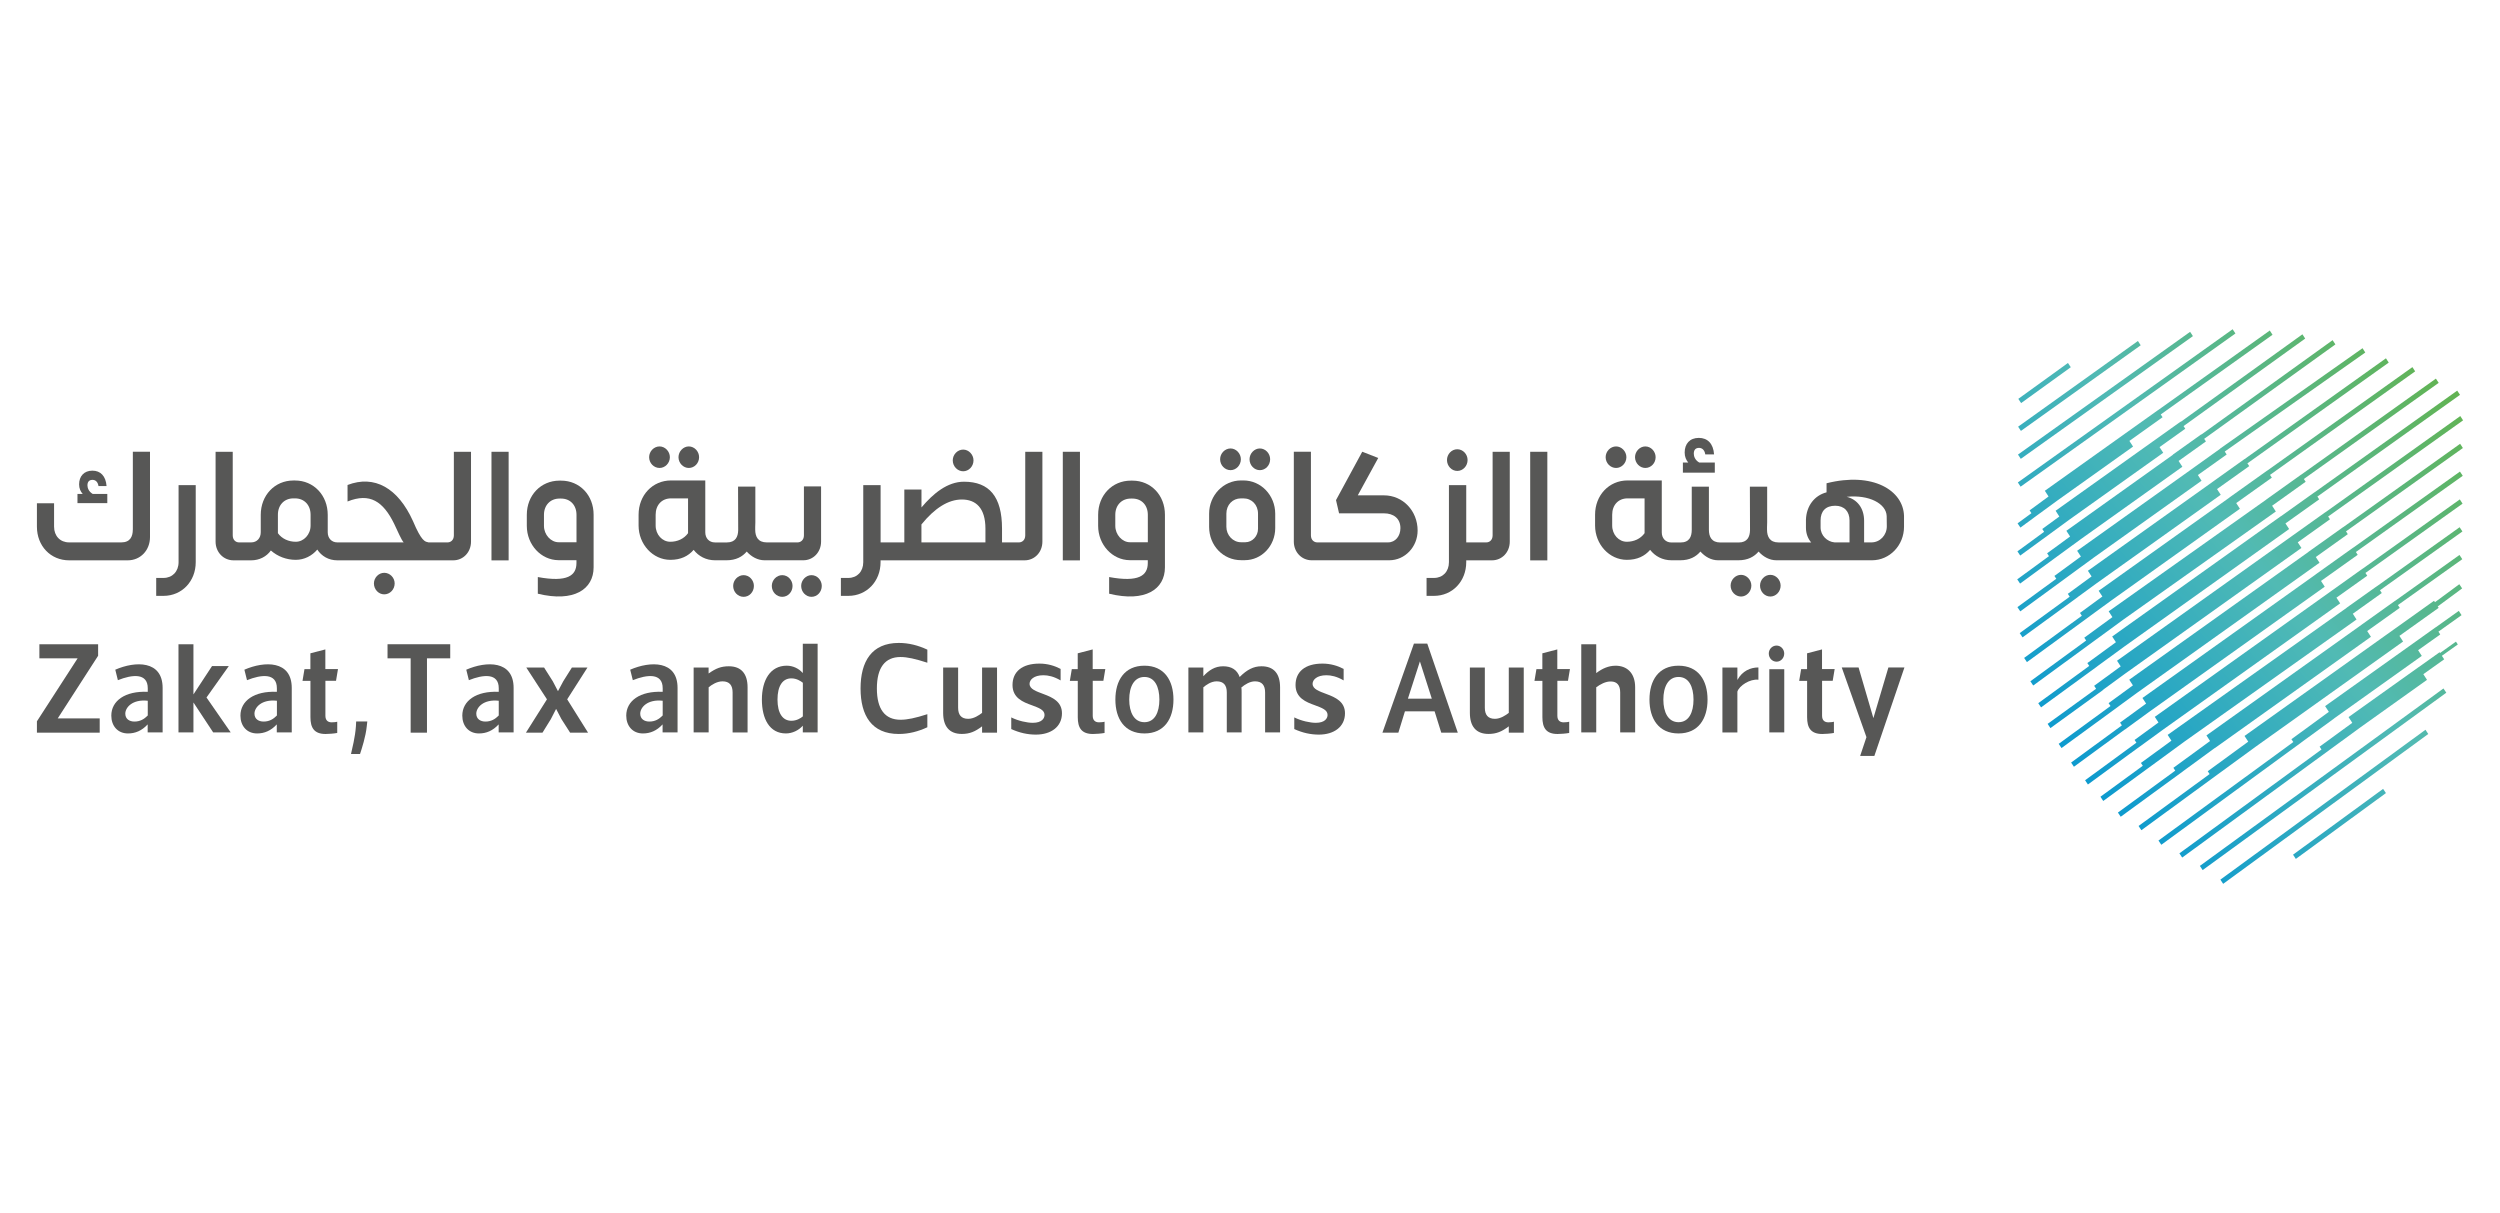 <svg width="237" height="115" viewBox="0 0 237 115" fill="none" xmlns="http://www.w3.org/2000/svg">
<path d="M70.494 54.524C69.955 54.524 69.504 54.995 69.504 55.545C69.504 56.123 69.955 56.58 70.494 56.58C71.033 56.58 71.47 56.123 71.47 55.545C71.47 55 71.033 54.524 70.494 54.524Z" fill="#575756"/>
<path d="M10.172 46.822H8.785C8.405 46.6 8.29 46.244 8.29 46.008C8.29 45.653 8.475 45.491 8.772 45.491C9.068 45.491 9.28 45.699 9.337 46.082H10.102C10.031 45.121 9.523 44.618 8.758 44.618C7.967 44.618 7.499 45.149 7.499 45.921C7.499 46.304 7.64 46.6 7.839 46.822H7.344V47.695H10.172V46.822Z" fill="#575756"/>
<path d="M12.59 50.208C12.59 50.873 12.333 51.419 11.502 51.419H6.553C5.705 51.419 5.126 50.813 5.126 49.926V47.708H3.5V49.926C3.5 51.76 4.799 53.119 6.553 53.119H12.112C13.314 53.119 14.22 52.172 14.22 50.915V42.824H12.594V50.208H12.59Z" fill="#575756"/>
<path d="M16.929 53.295C16.929 54.182 16.337 54.788 15.501 54.788H14.808V56.488H15.501C17.242 56.488 18.555 55.111 18.555 53.295V45.99H16.929V53.295Z" fill="#575756"/>
<path d="M36.424 54.302C35.903 54.302 35.448 54.76 35.448 55.31C35.448 55.887 35.898 56.345 36.424 56.345C36.963 56.345 37.414 55.887 37.414 55.31C37.414 54.76 36.963 54.302 36.424 54.302Z" fill="#575756"/>
<path d="M43.026 50.754C43.026 51.211 42.717 51.419 42.434 51.419H41.714H41.669H40.596V51.405C40.3 51.359 39.959 51.317 39.155 49.409C37.728 46.244 35.492 45.001 32.947 45.976V47.542C35.068 46.683 36.327 47.542 37.361 49.645C37.728 50.412 38.042 51.169 38.267 51.419H32.456H32.297H31.975C31.436 51.419 31.069 51.022 31.069 50.458V48.804C31.069 46.955 29.739 45.551 27.971 45.551H27.816C26.049 45.551 24.719 46.955 24.719 48.804V50.458C24.719 51.022 24.352 51.419 23.813 51.419H23.42H23.278H22.655C22.372 51.419 22.063 51.211 22.063 50.754V42.829H20.437V51.345C20.437 52.352 21.188 53.119 22.134 53.119H23.278H23.42H23.813C24.591 53.119 25.271 52.764 25.678 52.186C26.314 52.75 27.149 53.073 28.042 53.073C28.846 53.073 29.584 52.69 30.079 52.098C30.477 52.717 31.153 53.119 31.975 53.119H32.297H32.456H41.669H41.714H42.969C43.914 53.119 44.652 52.352 44.652 51.345V42.829H43.026V50.754ZM29.443 49.82C29.443 50.68 28.793 51.359 28.042 51.359C27.361 51.359 26.725 51.077 26.345 50.546V48.799C26.345 47.866 26.955 47.246 27.816 47.246H27.971C28.833 47.246 29.443 47.866 29.443 48.799V49.82Z" fill="#575756"/>
<path d="M48.218 42.829H46.592V53.124H48.218V42.829Z" fill="#575756"/>
<path d="M53.194 45.564H53.039C51.272 45.564 49.942 46.955 49.942 48.803V49.852C49.942 51.64 51.285 53.091 52.938 53.105H54.648V53.373C54.648 54.57 53.786 55.221 50.985 54.704V56.284C54.423 57.125 56.274 55.855 56.274 53.784V48.799C56.279 46.955 54.962 45.564 53.194 45.564ZM54.652 51.405H52.956C52.222 51.405 51.568 50.693 51.568 49.852V48.803C51.568 47.888 52.178 47.264 53.039 47.264H53.194C54.056 47.264 54.652 47.884 54.652 48.803V51.405Z" fill="#575756"/>
<path d="M62.527 44.363C63.048 44.363 63.504 43.906 63.504 43.342C63.504 42.797 63.053 42.321 62.527 42.321C61.988 42.321 61.537 42.792 61.537 43.342C61.537 43.906 61.988 44.363 62.527 44.363Z" fill="#575756"/>
<path d="M65.297 44.363C65.836 44.363 66.274 43.906 66.274 43.342C66.274 42.797 65.836 42.321 65.297 42.321C64.776 42.321 64.321 42.792 64.321 43.342C64.321 43.906 64.776 44.363 65.297 44.363Z" fill="#575756"/>
<path d="M76.928 54.524C76.406 54.524 75.951 54.995 75.951 55.545C75.951 56.123 76.402 56.58 76.928 56.58C77.467 56.58 77.904 56.123 77.904 55.545C77.904 55 77.467 54.524 76.928 54.524Z" fill="#575756"/>
<path d="M77.838 51.345V46.109H76.212V50.753C76.212 51.211 75.885 51.419 75.62 51.419H73.459H73.017H72.681C71.859 51.419 71.594 50.873 71.594 50.208V49.959C71.607 49.811 71.607 49.677 71.607 49.543V46.128H69.968L69.981 50.254C69.968 50.892 69.725 51.423 68.907 51.423H68.231H68.103H67.781C67.228 51.423 66.861 51.026 66.861 50.462V45.546H63.622C61.855 45.546 60.538 46.95 60.538 48.799V49.82C60.538 51.594 61.881 53.073 63.552 53.073C64.541 53.073 65.249 52.717 65.757 52.126C66.225 52.731 66.932 53.114 67.781 53.114H68.103H68.231H68.881C69.773 53.114 70.379 52.773 70.79 52.287C71.227 52.777 71.824 53.114 72.473 53.114H73.021H73.463H76.15C77.087 53.119 77.838 52.352 77.838 51.345ZM65.227 50.545C64.846 51.077 64.223 51.359 63.543 51.359C62.778 51.359 62.155 50.679 62.155 49.82V48.799C62.155 47.865 62.748 47.246 63.614 47.246H65.227V50.545Z" fill="#575756"/>
<path d="M74.157 54.524C73.618 54.524 73.167 54.995 73.167 55.545C73.167 56.123 73.618 56.58 74.157 56.58C74.696 56.58 75.133 56.123 75.133 55.545C75.133 55 74.696 54.524 74.157 54.524Z" fill="#575756"/>
<path d="M91.311 44.677C91.832 44.677 92.288 44.219 92.288 43.642C92.288 43.097 91.837 42.621 91.311 42.621C90.772 42.621 90.321 43.092 90.321 43.642C90.321 44.215 90.776 44.677 91.311 44.677Z" fill="#575756"/>
<path d="M97.193 50.754C97.193 51.211 96.883 51.419 96.601 51.419H95.911H95.836H94.992V50.116C94.992 47.085 93.79 45.666 91.386 45.666C89.818 45.666 88.461 46.789 87.356 48.106V46.405H85.73V51.419H84.754H84.595H83.481V45.99H81.837V53.295C81.837 54.182 81.258 54.788 80.423 54.788H79.716V56.488H80.423C82.164 56.488 83.477 55.111 83.477 53.295V53.119H84.59H84.749H95.832H95.907H97.135C98.081 53.119 98.819 52.352 98.819 51.345V42.829H97.193V50.754ZM93.419 51.419H87.352V49.718C88.611 48.166 89.897 47.353 91.183 47.353C92.513 47.353 93.419 48.152 93.419 50.12V51.419Z" fill="#575756"/>
<path d="M102.38 42.829H100.754V53.124H102.38V42.829Z" fill="#575756"/>
<path d="M107.356 45.564H107.201C105.434 45.564 104.104 46.955 104.104 48.803V49.852C104.104 51.64 105.447 53.091 107.099 53.105H108.81V53.373C108.81 54.57 107.948 55.221 105.146 54.704V56.284C108.584 57.125 110.436 55.855 110.436 53.784V48.799C110.44 46.955 109.123 45.564 107.356 45.564ZM108.814 51.405H107.117C106.384 51.405 105.73 50.693 105.73 49.852V48.803C105.73 47.888 106.339 47.264 107.201 47.264H107.356C108.217 47.264 108.814 47.884 108.814 48.803V51.405Z" fill="#575756"/>
<path d="M119.432 44.571C119.971 44.571 120.409 44.113 120.409 43.536C120.409 42.99 119.971 42.514 119.432 42.514C118.911 42.514 118.456 42.986 118.456 43.536C118.456 44.113 118.906 44.571 119.432 44.571Z" fill="#575756"/>
<path d="M116.657 44.571C117.179 44.571 117.634 44.113 117.634 43.536C117.634 42.99 117.183 42.514 116.657 42.514C116.118 42.514 115.667 42.986 115.667 43.536C115.667 44.113 116.123 44.571 116.657 44.571Z" fill="#575756"/>
<path d="M117.877 45.546H117.652C115.982 45.546 114.625 46.95 114.625 48.697V49.954C114.625 51.714 115.955 53.105 117.652 53.105H118.005C119.605 53.105 120.891 51.747 120.891 50.06V48.697C120.887 46.955 119.543 45.546 117.877 45.546ZM119.26 50.134C119.26 50.827 118.721 51.405 118.058 51.405H117.648C116.883 51.405 116.26 50.739 116.26 49.94V48.697C116.26 47.856 116.852 47.246 117.648 47.246H117.873C118.664 47.246 119.26 47.852 119.26 48.697V50.134Z" fill="#575756"/>
<path d="M138.15 44.645C138.689 44.645 139.127 44.174 139.127 43.61C139.127 43.06 138.689 42.589 138.15 42.589C137.611 42.589 137.174 43.06 137.174 43.61C137.174 44.174 137.611 44.645 138.15 44.645Z" fill="#575756"/>
<path d="M141.5 50.754C141.5 51.211 141.19 51.419 140.908 51.419H140.271H140.143H138.999V45.99H137.359V53.295C137.359 54.182 136.78 54.788 135.945 54.788H135.238V56.488H135.945C137.686 56.488 138.999 55.111 138.999 53.295V53.119H140.143H140.271H141.442C142.388 53.119 143.126 52.352 143.126 51.345V42.829H141.5V50.754Z" fill="#575756"/>
<path d="M146.688 42.829H145.062V53.124H146.688V42.829Z" fill="#575756"/>
<path d="M153.205 44.363C153.727 44.363 154.182 43.906 154.182 43.342C154.182 42.797 153.731 42.321 153.205 42.321C152.666 42.321 152.215 42.792 152.215 43.342C152.215 43.906 152.67 44.363 153.205 44.363Z" fill="#575756"/>
<path d="M155.976 44.363C156.515 44.363 156.953 43.906 156.953 43.342C156.953 42.797 156.515 42.321 155.976 42.321C155.455 42.321 155 42.792 155 43.342C155.004 43.906 155.455 44.363 155.976 44.363Z" fill="#575756"/>
<path d="M162.564 43.845H161.08C160.682 43.61 160.572 43.254 160.572 43.004C160.572 42.635 160.757 42.459 161.067 42.459C161.376 42.459 161.606 42.681 161.659 43.078H162.494C162.423 42.043 161.871 41.512 161.049 41.512C160.187 41.512 159.706 42.076 159.706 42.903C159.706 43.3 159.847 43.614 160.046 43.85H159.538V44.811H162.564V43.845Z" fill="#575756"/>
<path d="M165.052 54.495C164.513 54.495 164.062 54.967 164.062 55.517C164.062 56.08 164.513 56.552 165.052 56.552C165.574 56.552 166.029 56.08 166.029 55.517C166.029 54.967 165.578 54.495 165.052 54.495Z" fill="#575756"/>
<path d="M167.827 54.495C167.288 54.495 166.851 54.967 166.851 55.517C166.851 56.08 167.288 56.552 167.827 56.552C168.366 56.552 168.804 56.08 168.804 55.517C168.799 54.967 168.362 54.495 167.827 54.495Z" fill="#575756"/>
<path d="M173.157 45.814V46.673C172.012 46.969 171.248 47.958 171.204 49.261V50.046C171.204 50.592 171.403 51.081 171.699 51.423H169.847H169.52H168.601C167.779 51.423 167.514 50.878 167.514 50.213V49.963C167.527 49.815 167.527 49.681 167.527 49.547V46.133H165.888L165.901 50.259C165.888 50.897 165.645 51.428 164.827 51.428H163.541H163.427H163.091C162.256 51.428 162.004 50.883 162.004 50.217V46.137H160.378V50.217C160.378 50.883 160.152 51.428 159.304 51.428H158.911H158.822H158.455C157.903 51.428 157.536 51.031 157.536 50.467V45.546H154.297C152.53 45.546 151.213 46.95 151.213 48.799V49.82C151.213 51.594 152.556 53.073 154.227 53.073C155.216 53.073 155.923 52.717 156.432 52.126C156.9 52.731 157.607 53.114 158.455 53.114H158.822H158.911H159.291C160.183 53.114 160.788 52.773 161.199 52.287C161.637 52.777 162.216 53.114 162.87 53.114H163.435H163.55H164.805C165.698 53.114 166.303 52.773 166.714 52.287C167.152 52.777 167.748 53.114 168.398 53.114H169.529H169.856H177.461C179.144 53.114 180.501 51.696 180.501 49.935V48.914C180.439 46.493 177.554 44.705 173.157 45.814ZM155.906 50.545C155.526 51.077 154.903 51.359 154.222 51.359C153.458 51.359 152.835 50.679 152.835 49.82V48.799C152.835 47.865 153.427 47.246 154.293 47.246H155.906V50.545ZM175.335 51.419H173.921C173.214 51.359 172.591 50.767 172.591 50V49.335C172.591 48.461 173.073 47.944 173.979 47.944C174.84 47.944 175.335 48.489 175.335 49.335V51.419ZM177.412 51.419H176.718V49.376C176.718 48.147 176.038 47.334 175.066 47.098C177.2 46.876 178.813 47.75 178.857 48.919L178.87 49.894C178.87 50.739 178.221 51.419 177.412 51.419Z" fill="#575756"/>
<path d="M134.39 50.296C134.39 51.844 133.188 53.114 131.699 53.114H124.346C123.401 53.114 122.654 52.347 122.654 51.344V42.824H124.276V50.753C124.276 51.206 124.589 51.419 124.872 51.419H131.584C132.291 51.419 132.76 50.813 132.76 50.069C132.76 49.136 132.092 48.664 131.2 48.664H126.944L126.653 47.412L129.141 42.824L130.656 43.415L128.716 46.959H131.204C133.003 46.964 134.39 48.434 134.39 50.296Z" fill="#575756"/>
<path d="M9.452 68.107V69.457H3.5V68.38L7.358 62.41H3.734V61.074H9.302V62.165L5.471 68.107H9.452Z" fill="#575756"/>
<path d="M11.175 64.481L10.928 63.487C12.828 62.656 15.417 62.591 15.417 65.216V69.43H13.999V68.672C13.447 69.272 12.828 69.531 12.134 69.531C11.14 69.531 10.552 68.797 10.552 67.84C10.552 66.445 11.851 65.488 14.008 65.585V65.252C14.012 63.769 12.523 63.94 11.175 64.481ZM11.878 67.655C11.878 68.159 12.267 68.404 12.744 68.404C13.283 68.404 13.672 68.173 14.008 67.826V66.431C12.558 66.269 11.878 67.068 11.878 67.655Z" fill="#575756"/>
<path d="M23.416 64.481L23.168 63.487C25.068 62.656 27.658 62.591 27.658 65.216V69.43H26.239V68.672C25.687 69.272 25.068 69.531 24.374 69.531C23.38 69.531 22.793 68.797 22.793 67.84C22.793 66.445 24.092 65.488 26.248 65.585V65.252C26.252 63.769 24.763 63.94 23.416 64.481ZM24.123 67.655C24.123 68.159 24.511 68.404 24.989 68.404C25.528 68.404 25.917 68.173 26.252 67.826V66.431C24.799 66.269 24.123 67.068 24.123 67.655Z" fill="#575756"/>
<path d="M30.848 67.853C30.848 68.297 31.095 68.477 31.444 68.477C31.595 68.477 31.878 68.454 31.97 68.417V69.484C31.679 69.544 31.113 69.582 30.87 69.582C29.779 69.582 29.43 68.995 29.43 67.987V64.545H28.678L28.864 63.431H29.425V61.934L30.843 61.565V63.427H32.041L31.855 64.54H30.848V67.853Z" fill="#575756"/>
<path d="M34.131 71.481H33.274C33.38 70.978 33.672 69.901 33.742 68.834L33.764 68.395H34.821L34.772 68.824C34.679 69.813 34.295 70.978 34.131 71.481Z" fill="#575756"/>
<path d="M40.477 62.41V69.457H38.93V62.41H36.738V61.074H42.682V62.41H40.477Z" fill="#575756"/>
<path d="M44.449 64.481L44.202 63.487C46.102 62.656 48.691 62.591 48.691 65.216V69.43H47.273V68.672C46.721 69.272 46.102 69.531 45.408 69.531C44.414 69.531 43.826 68.797 43.826 67.84C43.826 66.445 45.125 65.488 47.282 65.585V65.252C47.286 63.769 45.797 63.94 44.449 64.481ZM45.152 67.655C45.152 68.159 45.541 68.404 46.018 68.404C46.557 68.404 46.946 68.173 47.282 67.826V66.431C45.832 66.269 45.152 67.068 45.152 67.655Z" fill="#575756"/>
<path d="M51.577 63.279L52.408 64.591L52.889 65.51H52.903L53.406 64.568L54.215 63.283H55.691L53.769 66.296L55.748 69.457H54.047L53.216 68.158L52.726 67.216H52.712L52.222 68.172L51.427 69.457H49.858L51.851 66.296L49.893 63.283H51.577V63.279Z" fill="#575756"/>
<path d="M59.991 64.481L59.743 63.487C61.643 62.656 64.233 62.591 64.233 65.216V69.43H62.814V68.672C62.262 69.272 61.643 69.531 60.95 69.531C59.955 69.531 59.368 68.797 59.368 67.84C59.368 66.445 60.667 65.488 62.823 65.585V65.252C62.828 63.769 61.339 63.94 59.991 64.481ZM60.693 67.655C60.693 68.159 61.082 68.404 61.559 68.404C62.099 68.404 62.487 68.173 62.823 67.826V66.431C61.374 66.269 60.693 67.068 60.693 67.655Z" fill="#575756"/>
<path d="M65.757 69.434V63.283H67.175V63.847C67.869 63.357 68.36 63.163 69.097 63.163C70.269 63.163 70.87 63.875 70.87 65.159V69.438H69.451V65.645C69.451 64.97 69.159 64.591 68.492 64.591C67.953 64.591 67.449 64.933 67.18 65.155V69.434H65.757Z" fill="#575756"/>
<path d="M74.502 69.53C72.956 69.53 72.227 68.158 72.227 66.319C72.227 64.48 73.022 63.107 74.582 63.107C75.143 63.107 75.709 63.352 76.106 63.805V61.023H77.511V69.433H76.106V68.796C75.709 69.248 75.099 69.53 74.502 69.53ZM75.019 64.309C74.189 64.309 73.707 65.03 73.707 66.319C73.707 67.603 74.189 68.329 75.019 68.329C75.523 68.329 75.912 68.084 76.111 67.913V64.725C75.907 64.567 75.523 64.309 75.019 64.309Z" fill="#575756"/>
<path d="M85.204 69.581C82.637 69.581 81.581 67.83 81.581 65.266C81.581 62.706 82.637 60.95 85.204 60.95C86.154 60.95 87.043 61.181 87.913 61.587V62.826C86.764 62.456 86.013 62.285 85.368 62.285C83.901 62.285 83.128 63.288 83.128 65.266C83.128 67.239 83.901 68.232 85.368 68.232C86.013 68.232 86.764 68.075 87.913 67.705V68.944C87.043 69.346 86.154 69.581 85.204 69.581Z" fill="#575756"/>
<path d="M94.519 63.279V69.457H93.101V68.856C92.442 69.36 91.917 69.577 91.179 69.577C89.994 69.577 89.411 68.856 89.411 67.581V63.279H90.83V67.091C90.83 67.765 91.121 68.144 91.788 68.144C92.314 68.144 92.818 67.802 93.101 67.581V63.279H94.519Z" fill="#575756"/>
<path d="M95.867 69.115V68.01C96.547 68.352 97.391 68.523 97.908 68.523C98.787 68.523 99.022 68.084 99.022 67.775C99.022 67.285 98.461 67.1 97.815 66.855C96.985 66.559 95.986 66.167 95.986 64.942C95.986 63.69 96.879 62.909 98.54 62.909C99.313 62.909 99.981 63.117 100.546 63.413V64.503C99.901 64.124 99.349 64.013 98.916 64.013C97.988 64.013 97.603 64.457 97.603 64.822C97.603 65.335 98.235 65.534 98.938 65.802C99.76 66.107 100.674 66.513 100.674 67.618C100.674 68.902 99.632 69.641 98.2 69.641C97.44 69.641 96.666 69.48 95.867 69.115Z" fill="#575756"/>
<path d="M103.591 67.853C103.591 68.297 103.838 68.477 104.188 68.477C104.338 68.477 104.621 68.454 104.713 68.417V69.484C104.422 69.544 103.856 69.582 103.613 69.582C102.522 69.582 102.173 68.995 102.173 67.987V64.545H101.421L101.607 63.431H102.168V61.934L103.587 61.565V63.427H104.784L104.599 64.54H103.591V67.853Z" fill="#575756"/>
<path d="M105.738 66.32C105.738 64.504 106.604 63.108 108.491 63.108C110.378 63.108 111.244 64.504 111.244 66.32C111.244 68.136 110.378 69.531 108.491 69.531C106.604 69.531 105.738 68.136 105.738 66.32ZM107.051 66.32C107.051 67.521 107.506 68.464 108.491 68.464C109.477 68.464 109.91 67.521 109.91 66.32C109.91 65.118 109.477 64.176 108.491 64.176C107.506 64.176 107.051 65.118 107.051 66.32Z" fill="#575756"/>
<path d="M121.351 65.155V69.434H119.932V65.645C119.932 64.97 119.64 64.591 118.973 64.591C118.483 64.591 118.014 64.896 117.683 65.169C117.705 65.331 117.705 65.474 117.705 65.645V69.434H116.3V65.645C116.3 64.97 116.008 64.591 115.341 64.591C114.802 64.591 114.347 64.933 114.077 65.155V69.434H112.659V63.283H114.077V64.106C114.603 63.542 115.169 63.163 115.951 63.163C116.746 63.163 117.276 63.496 117.519 64.18C118.213 63.482 118.845 63.163 119.583 63.163C120.763 63.159 121.351 63.87 121.351 65.155Z" fill="#575756"/>
<path d="M122.698 69.115V68.01C123.378 68.352 124.222 68.523 124.739 68.523C125.619 68.523 125.853 68.084 125.853 67.775C125.853 67.285 125.292 67.1 124.646 66.855C123.816 66.559 122.817 66.167 122.817 64.942C122.817 63.69 123.71 62.909 125.371 62.909C126.144 62.909 126.812 63.117 127.377 63.413V64.503C126.732 64.124 126.18 64.013 125.747 64.013C124.819 64.013 124.434 64.457 124.434 64.822C124.434 65.335 125.066 65.534 125.769 65.802C126.591 66.107 127.505 66.513 127.505 67.618C127.505 68.902 126.463 69.641 125.031 69.641C124.266 69.641 123.493 69.48 122.698 69.115Z" fill="#575756"/>
<path d="M133.188 67.432L132.565 69.456H131.054L134.041 61.014H135.305L138.199 69.456H136.631L135.999 67.432H133.188ZM133.471 66.231H135.734L134.607 62.701L133.471 66.231Z" fill="#575756"/>
<path d="M144.452 63.279V69.457H143.033V68.856C142.375 69.36 141.849 69.577 141.111 69.577C139.927 69.577 139.344 68.856 139.344 67.581V63.279H140.762V67.091C140.762 67.765 141.054 68.144 141.721 68.144C142.247 68.144 142.751 67.802 143.033 67.581V63.279H144.452Z" fill="#575756"/>
<path d="M147.638 67.853C147.638 68.297 147.885 68.477 148.234 68.477C148.385 68.477 148.667 68.454 148.76 68.417V69.484C148.469 69.544 147.903 69.582 147.66 69.582C146.569 69.582 146.219 68.995 146.219 67.987V64.545H145.468L145.654 63.431H146.215V61.934L147.633 61.565V63.427H148.831L148.645 64.54H147.638V67.853Z" fill="#575756"/>
<path d="M155.012 65.155V69.433H153.594V65.644C153.594 64.96 153.289 64.614 152.728 64.605C152.211 64.582 151.685 64.887 151.323 65.155V69.433H149.904V61.074H151.323V63.81C151.91 63.357 152.507 63.121 153.104 63.112C154.213 63.084 155.012 63.782 155.012 65.155Z" fill="#575756"/>
<path d="M156.37 66.32C156.37 64.504 157.236 63.108 159.123 63.108C161.009 63.108 161.875 64.504 161.875 66.32C161.875 68.136 161.009 69.531 159.123 69.531C157.24 69.531 156.37 68.136 156.37 66.32ZM157.686 66.32C157.686 67.521 158.142 68.464 159.127 68.464C160.112 68.464 160.545 67.521 160.545 66.32C160.545 65.118 160.112 64.176 159.127 64.176C158.142 64.176 157.686 65.118 157.686 66.32Z" fill="#575756"/>
<path d="M163.285 69.433V63.283H164.704V64.461C165.172 63.602 165.945 63.274 166.697 63.274V64.438C165.901 64.341 164.88 65.002 164.704 65.565V69.438H163.285V69.433Z" fill="#575756"/>
<path d="M167.681 61.957C167.681 61.541 168.008 61.199 168.419 61.199C168.817 61.199 169.144 61.541 169.144 61.957C169.144 62.386 168.817 62.728 168.419 62.728C168.008 62.728 167.681 62.386 167.681 61.957ZM169.148 69.433H167.73V63.44H169.148V69.433Z" fill="#575756"/>
<path d="M172.733 67.853C172.733 68.297 172.98 68.477 173.329 68.477C173.479 68.477 173.762 68.454 173.855 68.417V69.484C173.563 69.544 172.998 69.582 172.755 69.582C171.663 69.582 171.314 68.995 171.314 67.987V64.545H170.563L170.749 63.431H171.31V61.934L172.728 61.565V63.427H173.926L173.74 64.54H172.733V67.853Z" fill="#575756"/>
<path d="M180.54 63.278L177.69 71.66H176.343L176.939 69.881L174.597 63.274H176.192L177.589 68.051L177.602 68.065L179.02 63.274H180.54V63.278Z" fill="#575756"/>
<path d="M21.869 69.43H20.208L18.338 66.593V69.43H16.92V61.075H18.338V65.83L20.102 63.141H21.692L19.576 66.121L21.869 69.43Z" fill="#575756"/>
<path d="M211.919 31.614L211.653 31.212L191.292 45.735L191.552 46.137L211.919 31.614Z" fill="url(#paint0_linear_1113_17860)"/>
<path d="M207.889 31.864L207.623 31.457L191.305 43.092L191.57 43.499L207.889 31.864Z" fill="url(#paint1_linear_1113_17860)"/>
<path d="M202.939 32.733L202.674 32.326L191.318 40.449L191.583 40.851L202.939 32.733Z" fill="url(#paint2_linear_1113_17860)"/>
<path d="M196.312 34.812L196.042 34.41L191.336 37.811L191.601 38.213L196.312 34.812Z" fill="url(#paint3_linear_1113_17860)"/>
<path d="M222.139 49.973L222.135 49.968L218.834 52.32L218.838 52.325L201.852 64.436L202.201 64.972L199.895 66.658L200.076 66.931L195.162 70.516L195.432 70.914L200.849 66.959V66.954L202.639 65.646L219.89 53.346L219.536 52.805L222.572 50.638L222.4 50.375L233.482 42.473L233.221 42.071L222.139 49.973Z" fill="url(#paint4_linear_1113_17860)"/>
<path d="M223.076 51.927L223.071 51.923L219.541 54.441V54.446L203.103 66.169L203.452 66.7L200.982 68.502L201.154 68.766L196.342 72.291L196.607 72.689L201.423 69.163L201.428 69.172L203.889 67.375H203.894L220.385 55.619L220.031 55.074L223.509 52.597L223.336 52.329L233.469 45.107L233.204 44.705L223.076 51.927Z" fill="url(#paint5_linear_1113_17860)"/>
<path d="M223.977 53.914L223.973 53.909L221.052 55.993L204.274 67.957L204.623 68.493L202.356 70.147L202.533 70.406L197.667 73.968L197.933 74.37L202.798 70.808L202.802 70.812L205.06 69.167L221.847 57.199L221.494 56.659L224.415 54.579L224.242 54.316L233.451 47.745L233.19 47.343L223.977 53.914Z" fill="url(#paint6_linear_1113_17860)"/>
<path d="M225.361 55.554L225.356 55.55L222.457 57.615V57.624L205.493 69.666L205.851 70.216L202.957 72.327L203.138 72.596L199.122 75.53L199.387 75.932L203.978 72.577L207.058 70.322L223.399 58.729L223.045 58.183L225.794 56.219L225.621 55.956L233.438 50.383L233.173 49.981L225.361 55.554Z" fill="url(#paint7_linear_1113_17860)"/>
<path d="M227.061 56.959L227.057 56.954L223.884 59.218H223.889L209.17 69.716L209.514 70.248L206.037 72.789L206.213 73.057L200.778 77.031L201.043 77.428L206.965 73.108V73.103L209.952 70.918L209.956 70.927L224.764 60.369L224.41 59.823L227.495 57.624L227.322 57.361L233.425 53.012L233.159 52.61L227.061 56.959Z" fill="url(#paint8_linear_1113_17860)"/>
<path d="M230.835 57.088L230.747 56.954L227.026 59.607L212.78 69.768L213.133 70.308L209.293 73.113L209.47 73.381L202.736 78.302L203.001 78.704L210.213 73.432L213.924 70.724L227.813 60.817L227.464 60.281L231.184 57.624L230.968 57.292L231.1 57.49L233.411 55.781L233.142 55.383L230.835 57.088Z" fill="url(#paint9_linear_1113_17860)"/>
<path d="M230.897 59.477L230.893 59.472L228.798 60.969L220.42 66.939L220.774 67.484L217.226 70.077L217.407 70.345L204.623 79.683L204.893 80.085L218.176 70.377V70.372L221.286 68.104L221.282 68.099L229.585 62.18L229.236 61.639L231.335 60.147L231.163 59.879L233.354 58.317L233.094 57.91L230.897 59.477Z" fill="url(#paint10_linear_1113_17860)"/>
<path d="M231.317 61.903L231.273 61.833L229.293 63.243V63.238L222.643 67.979L222.996 68.524L219.899 70.784L220.076 71.052L206.607 80.899L206.872 81.296L221.034 70.95L223.752 68.963L230.08 64.449L229.731 63.913L231.71 62.503L231.489 62.171L233.001 61.094L232.824 60.826L231.317 61.903Z" fill="url(#paint11_linear_1113_17860)"/>
<path d="M193.165 48.818L195.056 47.436L202.215 42.335L201.865 41.799L205.012 39.553L204.839 39.29L215.436 31.735L215.175 31.333L204.574 38.888V38.883L201.428 41.124L193.85 46.526L194.203 47.066L192.405 48.383L192.581 48.651L191.265 49.612L191.534 50.014L193.165 48.818Z" fill="url(#paint12_linear_1113_17860)"/>
<path d="M194.353 50.597L196.223 49.229L205.074 42.922L204.724 42.386L207.164 40.644L207 40.394L218.533 32.095L218.268 31.693L206.739 39.987L206.726 39.969L204.283 41.711L194.871 48.42L195.224 48.966L193.607 50.148L193.783 50.416L191.251 52.269L191.517 52.667L194.353 50.597Z" fill="url(#paint13_linear_1113_17860)"/>
<path d="M194.773 52.93L197.252 51.119L206.889 44.248L206.531 43.698L209.121 41.849L208.957 41.6L221.396 32.65L221.131 32.248L208.692 41.193L208.683 41.175L205.979 43.102L205.988 43.116L195.891 50.319L196.244 50.86L194.066 52.454L194.243 52.722L191.233 54.922L191.503 55.324L194.773 52.93Z" fill="url(#paint14_linear_1113_17860)"/>
<path d="M195.767 54.852L198.467 52.875L208.706 45.574L208.357 45.033L211.088 43.088L210.906 42.806L224.229 33.417L223.968 33.01L210.465 42.529L210.473 42.538L207.906 44.373H207.91L196.912 52.214L197.27 52.759L194.756 54.598L194.937 54.866L191.251 57.556L191.521 57.958L195.767 54.852Z" fill="url(#paint15_linear_1113_17860)"/>
<path d="M196.978 56.595L198.724 55.319L210.526 46.905L210.173 46.364L213.226 44.188L213.054 43.925L226.452 34.373L226.187 33.967L212.793 43.518L212.789 43.513L209.718 45.704V45.708L197.933 54.109L198.282 54.645L196.028 56.294L196.209 56.567L191.468 60.019L191.737 60.421L196.982 56.599L196.978 56.595Z" fill="url(#paint16_linear_1113_17860)"/>
<path d="M198.154 58.383L200.142 56.932L212.342 48.231L211.993 47.69L215.369 45.283L215.197 45.02L228.957 35.205L228.696 34.803L214.936 44.613L214.932 44.608L211.348 47.163L211.353 47.168L198.953 56.008L199.307 56.548L197.181 58.105L197.358 58.373L191.888 62.37L192.153 62.768L198.154 58.387V58.383Z" fill="url(#paint17_linear_1113_17860)"/>
<path d="M198.494 60.785L201.344 58.701L215.749 48.49L215.396 47.944L218.577 45.671L218.405 45.407L231.188 36.295L230.923 35.893L218.144 45.005L218.14 45.001L214.856 47.344L214.861 47.348L199.903 57.953L200.257 58.503L197.588 60.453L197.769 60.721L192.479 64.584L192.749 64.986L198.494 60.785Z" fill="url(#paint18_linear_1113_17860)"/>
<path d="M198.848 63.146L201.371 61.303L217.009 50.153L216.66 49.621L219.859 47.339L219.687 47.075L233.209 37.432L232.943 37.03L219.426 46.669L219.422 46.664L216.223 48.947L216.218 48.942L200.235 60.341L200.589 60.882L197.88 62.86L198.061 63.128L193.227 66.663L193.492 67.06L198.848 63.151V63.146Z" fill="url(#paint19_linear_1113_17860)"/>
<path d="M199.342 65.411L201.485 63.844L218.175 51.946L217.826 51.41L220.88 49.229L220.707 48.966L233.5 39.849L233.235 39.442L220.447 48.564L220.442 48.559L217.389 50.735L200.694 62.638L201.043 63.174L198.525 65.013L198.71 65.295L194.115 68.622L194.38 69.024L199.351 65.425L199.342 65.411Z" fill="url(#paint20_linear_1113_17860)"/>
<path d="M208.547 82.087L208.812 82.484L231.909 65.669L231.64 65.267L208.547 82.087Z" fill="url(#paint21_linear_1113_17860)"/>
<path d="M210.491 83.39L210.756 83.788L230.199 69.584L229.934 69.181L210.491 83.39Z" fill="url(#paint22_linear_1113_17860)"/>
<path d="M217.38 81.023L217.645 81.425L226.187 75.183L225.918 74.785L217.38 81.023Z" fill="url(#paint23_linear_1113_17860)"/>
<defs>
<linearGradient id="paint0_linear_1113_17860" x1="220.32" y1="21.384" x2="177.704" y2="57.392" gradientUnits="userSpaceOnUse">
<stop stop-color="#62B34F"/>
<stop offset="0.456" stop-color="#51BAB4"/>
<stop offset="1" stop-color="#0094D3"/>
</linearGradient>
<linearGradient id="paint1_linear_1113_17860" x1="218.871" y1="19.669" x2="176.255" y2="55.678" gradientUnits="userSpaceOnUse">
<stop stop-color="#62B34F"/>
<stop offset="0.456" stop-color="#51BAB4"/>
<stop offset="1" stop-color="#0094D3"/>
</linearGradient>
<linearGradient id="paint2_linear_1113_17860" x1="217.368" y1="17.89" x2="174.752" y2="53.899" gradientUnits="userSpaceOnUse">
<stop stop-color="#62B34F"/>
<stop offset="0.456" stop-color="#51BAB4"/>
<stop offset="1" stop-color="#0094D3"/>
</linearGradient>
<linearGradient id="paint3_linear_1113_17860" x1="215.787" y1="16.018" x2="173.17" y2="52.026" gradientUnits="userSpaceOnUse">
<stop stop-color="#62B34F"/>
<stop offset="0.456" stop-color="#51BAB4"/>
<stop offset="1" stop-color="#0094D3"/>
</linearGradient>
<linearGradient id="paint4_linear_1113_17860" x1="234.351" y1="37.99" x2="191.734" y2="73.998" gradientUnits="userSpaceOnUse">
<stop stop-color="#62B34F"/>
<stop offset="0.456" stop-color="#51BAB4"/>
<stop offset="1" stop-color="#0094D3"/>
</linearGradient>
<linearGradient id="paint5_linear_1113_17860" x1="235.652" y1="39.53" x2="193.035" y2="75.538" gradientUnits="userSpaceOnUse">
<stop stop-color="#62B34F"/>
<stop offset="0.456" stop-color="#51BAB4"/>
<stop offset="1" stop-color="#0094D3"/>
</linearGradient>
<linearGradient id="paint6_linear_1113_17860" x1="236.964" y1="41.082" x2="194.347" y2="77.091" gradientUnits="userSpaceOnUse">
<stop stop-color="#62B34F"/>
<stop offset="0.456" stop-color="#51BAB4"/>
<stop offset="1" stop-color="#0094D3"/>
</linearGradient>
<linearGradient id="paint7_linear_1113_17860" x1="238.276" y1="42.634" x2="195.659" y2="78.643" gradientUnits="userSpaceOnUse">
<stop stop-color="#62B34F"/>
<stop offset="0.456" stop-color="#51BAB4"/>
<stop offset="1" stop-color="#0094D3"/>
</linearGradient>
<linearGradient id="paint8_linear_1113_17860" x1="239.615" y1="44.219" x2="196.998" y2="80.228" gradientUnits="userSpaceOnUse">
<stop stop-color="#62B34F"/>
<stop offset="0.456" stop-color="#51BAB4"/>
<stop offset="1" stop-color="#0094D3"/>
</linearGradient>
<linearGradient id="paint9_linear_1113_17860" x1="241" y1="45.859" x2="198.384" y2="81.868" gradientUnits="userSpaceOnUse">
<stop stop-color="#62B34F"/>
<stop offset="0.456" stop-color="#51BAB4"/>
<stop offset="1" stop-color="#0094D3"/>
</linearGradient>
<linearGradient id="paint10_linear_1113_17860" x1="242.421" y1="47.54" x2="199.805" y2="83.549" gradientUnits="userSpaceOnUse">
<stop stop-color="#62B34F"/>
<stop offset="0.456" stop-color="#51BAB4"/>
<stop offset="1" stop-color="#0094D3"/>
</linearGradient>
<linearGradient id="paint11_linear_1113_17860" x1="243.791" y1="49.161" x2="201.174" y2="85.17" gradientUnits="userSpaceOnUse">
<stop stop-color="#62B34F"/>
<stop offset="0.456" stop-color="#51BAB4"/>
<stop offset="1" stop-color="#0094D3"/>
</linearGradient>
<linearGradient id="paint12_linear_1113_17860" x1="221.867" y1="23.215" x2="179.25" y2="59.224" gradientUnits="userSpaceOnUse">
<stop stop-color="#62B34F"/>
<stop offset="0.456" stop-color="#51BAB4"/>
<stop offset="1" stop-color="#0094D3"/>
</linearGradient>
<linearGradient id="paint13_linear_1113_17860" x1="223.305" y1="24.917" x2="180.688" y2="60.926" gradientUnits="userSpaceOnUse">
<stop stop-color="#62B34F"/>
<stop offset="0.456" stop-color="#51BAB4"/>
<stop offset="1" stop-color="#0094D3"/>
</linearGradient>
<linearGradient id="paint14_linear_1113_17860" x1="224.737" y1="26.612" x2="182.121" y2="62.621" gradientUnits="userSpaceOnUse">
<stop stop-color="#62B34F"/>
<stop offset="0.456" stop-color="#51BAB4"/>
<stop offset="1" stop-color="#0094D3"/>
</linearGradient>
<linearGradient id="paint15_linear_1113_17860" x1="226.214" y1="28.36" x2="183.597" y2="64.369" gradientUnits="userSpaceOnUse">
<stop stop-color="#62B34F"/>
<stop offset="0.456" stop-color="#51BAB4"/>
<stop offset="1" stop-color="#0094D3"/>
</linearGradient>
<linearGradient id="paint16_linear_1113_17860" x1="227.587" y1="29.986" x2="184.971" y2="65.994" gradientUnits="userSpaceOnUse">
<stop stop-color="#62B34F"/>
<stop offset="0.456" stop-color="#51BAB4"/>
<stop offset="1" stop-color="#0094D3"/>
</linearGradient>
<linearGradient id="paint17_linear_1113_17860" x1="228.984" y1="31.638" x2="186.367" y2="67.647" gradientUnits="userSpaceOnUse">
<stop stop-color="#62B34F"/>
<stop offset="0.456" stop-color="#51BAB4"/>
<stop offset="1" stop-color="#0094D3"/>
</linearGradient>
<linearGradient id="paint18_linear_1113_17860" x1="230.386" y1="33.298" x2="187.769" y2="69.306" gradientUnits="userSpaceOnUse">
<stop stop-color="#62B34F"/>
<stop offset="0.456" stop-color="#51BAB4"/>
<stop offset="1" stop-color="#0094D3"/>
</linearGradient>
<linearGradient id="paint19_linear_1113_17860" x1="231.756" y1="34.918" x2="189.139" y2="70.927" gradientUnits="userSpaceOnUse">
<stop stop-color="#62B34F"/>
<stop offset="0.456" stop-color="#51BAB4"/>
<stop offset="1" stop-color="#0094D3"/>
</linearGradient>
<linearGradient id="paint20_linear_1113_17860" x1="233.052" y1="36.453" x2="190.435" y2="72.461" gradientUnits="userSpaceOnUse">
<stop stop-color="#62B34F"/>
<stop offset="0.456" stop-color="#51BAB4"/>
<stop offset="1" stop-color="#0094D3"/>
</linearGradient>
<linearGradient id="paint21_linear_1113_17860" x1="245.187" y1="50.815" x2="202.571" y2="86.823" gradientUnits="userSpaceOnUse">
<stop stop-color="#62B34F"/>
<stop offset="0.456" stop-color="#51BAB4"/>
<stop offset="1" stop-color="#0094D3"/>
</linearGradient>
<linearGradient id="paint22_linear_1113_17860" x1="246.477" y1="52.342" x2="203.861" y2="88.35" gradientUnits="userSpaceOnUse">
<stop stop-color="#62B34F"/>
<stop offset="0.456" stop-color="#51BAB4"/>
<stop offset="1" stop-color="#0094D3"/>
</linearGradient>
<linearGradient id="paint23_linear_1113_17860" x1="247.876" y1="53.996" x2="205.26" y2="90.005" gradientUnits="userSpaceOnUse">
<stop stop-color="#62B34F"/>
<stop offset="0.456" stop-color="#51BAB4"/>
<stop offset="1" stop-color="#0094D3"/>
</linearGradient>
</defs>
</svg>
